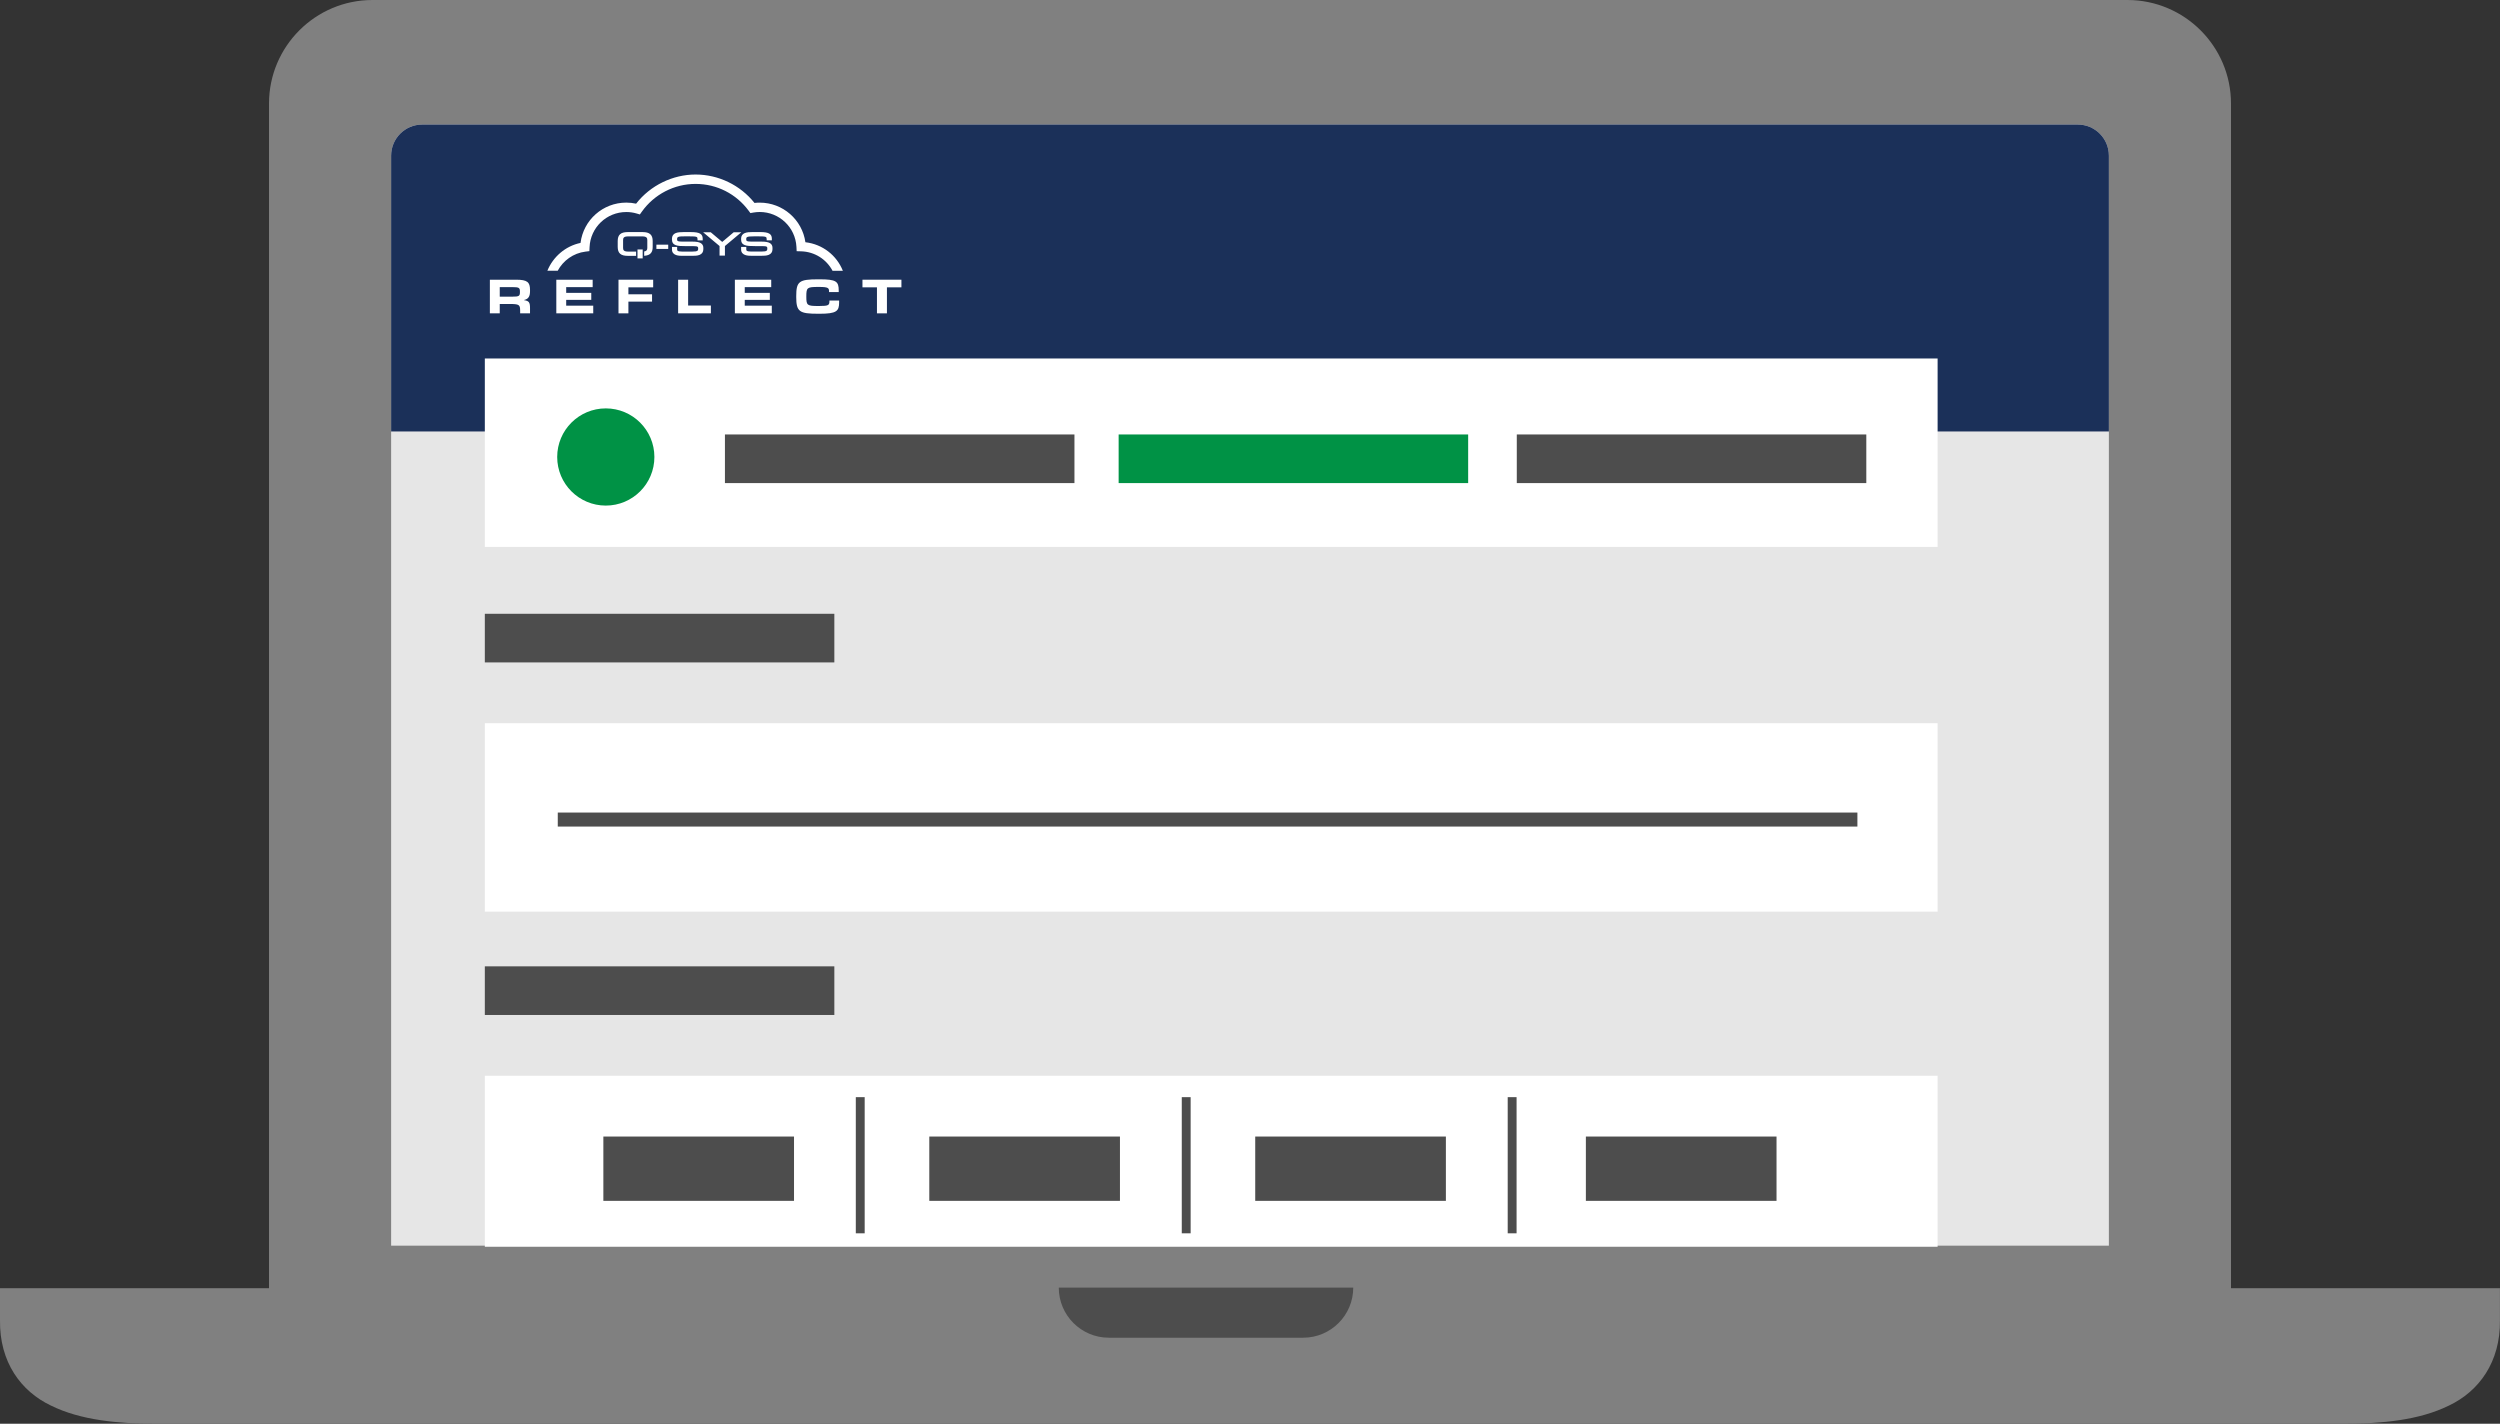 <?xml version="1.0" encoding="UTF-8"?>
<svg xmlns="http://www.w3.org/2000/svg" id="Layer_2" data-name="Layer 2" viewBox="0 0 822.56 468.45">
  <rect x="0" y="0" width="822.56" height="468.45" fill="#333333" stroke="none"/>
  <defs>
    <style>
      .cls-1 {
        fill: #009245;
      }

      .cls-1, .cls-2, .cls-3, .cls-4, .cls-5, .cls-6 {
        stroke-width: 0px;
      }

      .cls-2 {
        fill: #4d4d4d;
      }

      .cls-3 {
        fill: #1b3059;
      }

      .cls-4 {
        fill: gray;
      }

      .cls-5 {
        fill: #fff;
      }

      .cls-6 {
        fill: #e6e6e6;
      }
    </style>
  </defs>
  <g id="Layer_1-2" data-name="Layer 1">
    <g>
      <path class="cls-4" d="M734.05,423.85V34.07c0-18.79-15.27-34.06-34.09-34.07H122.57c-18.8,0-34.06,15.28-34.06,34.07v389.78H0s-.01,7.82,0,10.54c-.19,13.76,6.88,23.38,16.77,28.08,9.82,4.84,22.05,5.95,34.48,5.98h720.03c12.43-.03,24.66-1.15,34.47-5.98,9.9-4.7,16.97-14.32,16.79-28.08v-10.54h-88.5Z"></path>
      <path class="cls-6" d="M132.08,409.86h-3.39V51.22c0-5.66,4.58-10.24,10.24-10.24h544.7c5.66,0,10.24,4.58,10.24,10.24v358.64H132.08Z"></path>
      <path class="cls-3" d="M683.63,40.98H138.93c-5.66,0-10.24,4.58-10.24,10.24v90.74h565.18V51.22c0-5.66-4.58-10.24-10.24-10.24Z"></path>
      <g>
        <g>
          <path class="cls-5" d="M174.39,103.1h-3.25v-.9c0-1.95-.36-2.18-3.42-2.18h-3.29v3.08h-3.25v-11.07h8.67c3.65,0,4.54.81,4.54,3.37v.39c0,1.72-.52,2.59-1.94,2.91v.07c1.58.24,1.94.68,1.94,2.64v1.69ZM168.53,97.61c2.26,0,2.54-.21,2.54-1.48v-.2c0-1.25-.29-1.46-2.54-1.46h-4.1v3.14h4.1Z"></path>
          <path class="cls-5" d="M195.2,103.1h-12.16v-11.07h11.96v2.44h-8.71v1.89h8.25v2.31h-8.25v1.9h8.9v2.52Z"></path>
          <path class="cls-5" d="M206.75,103.1h-3.25v-11.07h11.41v2.51h-8.15v2.29h7.78v2.41h-7.78v3.86Z"></path>
          <path class="cls-5" d="M233.89,103.1h-10.77v-11.07h3.29v8.49h7.49v2.57Z"></path>
          <path class="cls-5" d="M253.95,103.1h-12.16v-11.07h11.96v2.44h-8.71v1.89h8.25v2.31h-8.25v1.9h8.9v2.52Z"></path>
          <path class="cls-5" d="M269.16,103.23c-6.14,0-7.18-.67-7.18-5.5v-.33c0-4.8.96-5.5,7.18-5.5h.5c5.47,0,6.3.68,6.3,3.68v.52h-3.19v-.23c0-1.07-.2-1.46-3.22-1.46h-.28c-3.69,0-3.97.2-3.97,3.06v.2c0,2.8.28,3.01,3.97,3.01h.28c3.12,0,3.35-.28,3.35-1.63v-.18h3.19v.67c0,2.83-.85,3.69-6.43,3.69h-.5Z"></path>
          <path class="cls-5" d="M291.83,103.1h-3.29v-8.56h-4.77v-2.51h12.82v2.51h-4.77v8.56Z"></path>
        </g>
        <path class="cls-5" d="M215.97,80.5h3.89v1.4h-3.89v-1.4ZM209.75,85.02h1.71v-2.94h-1.71v2.94ZM253.27,79.96c-.55-.31-1.39-.46-2.57-.46h-3.38c-1.79,0-1.79-.29-1.79-.8,0-.7.13-.94,2.67-.94h1.21c2.83,0,2.83.14,2.85,1.01v.31h1.7v-.56c0-.8-.28-1.33-.87-1.67-.59-.34-1.54-.5-2.99-.5h-2.46c-1.93,0-3.81.18-3.81,2.28,0,1.07.37,1.69,1.21,2.01.75.29,1.89.34,3.73.34h2.17c1.47,0,1.53.24,1.53.79,0,.63-.09.99-1.83.99h-3.54c-1.55,0-1.55-.41-1.55-.71v-.81h-1.7v.83c0,2.09,2.42,2.09,3.45,2.09h3.17c.81,0,1.73-.02,2.44-.3.83-.32,1.26-.97,1.26-1.87v-.46c0-.72-.3-1.25-.91-1.59ZM241.39,76.43l-3.76,3.17-3.76-3.17h-2.51l5.39,4.52v3.14h1.77v-3.14l5.39-4.52h-2.51ZM230.52,79.96c-.55-.31-1.39-.46-2.57-.46h-3.38c-1.79,0-1.79-.29-1.79-.8s.16-.66.46-.77c.41-.15,1.09-.17,2.21-.17h1.21c2.83,0,2.83.14,2.85,1.02v.31h1.7v-.56c0-.8-.28-1.33-.87-1.67-.59-.34-1.54-.5-2.99-.5h-2.46c-1.93,0-3.81.18-3.81,2.28,0,1.07.37,1.69,1.21,2.01.75.29,1.89.34,3.73.34h2.17c1.47,0,1.53.24,1.53.79,0,.63-.09.99-1.83.99h-3.54c-1.55,0-1.55-.41-1.55-.71v-.81h-1.7v.83c0,2.09,2.42,2.09,3.45,2.09h3.17c.81,0,1.73-.02,2.44-.3.83-.32,1.26-.97,1.26-1.87v-.46c0-.72-.3-1.25-.91-1.59ZM211.42,76.36h-4.86c-2.33,0-3.32.88-3.32,2.95v1.92c0,2.07.99,2.95,3.32,2.95h2.73v-1.4h-2.61c-1.39,0-1.67-.47-1.67-1.18v-2.64c0-.71.28-1.18,1.67-1.18h4.63c1.39,0,1.67.47,1.67,1.18v2.64c0,.66-.28,1-.94,1.12l-.09.02v1.43l.18-.02c.95-.09,1.62-.37,2.04-.88.4-.47.58-1.12.58-2.04v-1.92c0-2.06-.99-2.95-3.32-2.95Z"></path>
        <path class="cls-5" d="M183.49,89.1c1.8-3.36,5.14-5.81,9.14-6.31l1.29-.16.06-1.3c.28-6.49,5.6-11.57,12.09-11.57,1.15,0,2.3.16,3.41.49l1.05.31.64-.9c4.07-5.73,10.68-9.15,17.69-9.15s13.39,3.3,17.47,8.83l.57.77.94-.17c.71-.12,1.42-.19,2.12-.19,6.45,0,11.76,5.04,12.09,11.47l.07,1.43,1.43.04c4.54.12,8.4,2.67,10.37,6.4h3.4c-2.02-5.06-6.66-8.74-12.32-9.39-1.05-7.41-7.41-13.03-15.04-13.03-.56,0-1.14.03-1.71.1-4.68-5.87-11.86-9.35-19.38-9.35s-14.89,3.57-19.57,9.59c-1.06-.23-2.14-.35-3.22-.35-7.73,0-14.12,5.73-15.07,13.26-5.01,1.06-9.04,4.58-10.91,9.16h3.39Z"></path>
      </g>
      <rect class="cls-5" x="159.52" y="117.95" width="478" height="62"></rect>
      <rect class="cls-5" x="159.52" y="237.95" width="478" height="62"></rect>
      <rect class="cls-2" x="238.52" y="142.95" width="115" height="16"></rect>
      <rect class="cls-2" x="499.06" y="142.95" width="115" height="16"></rect>
      <rect class="cls-2" x="159.52" y="201.95" width="115" height="16"></rect>
      <rect class="cls-5" x="159.52" y="353.95" width="478" height="56.26"></rect>
      <rect class="cls-2" x="159.52" y="317.95" width="115" height="16"></rect>
      <rect class="cls-2" x="260.64" y="381.93" width="44.8" height="2.92" transform="translate(666.43 100.35) rotate(90)"></rect>
      <rect class="cls-2" x="183.52" y="267.35" width="427.61" height="4.61"></rect>
      <rect class="cls-1" x="368.06" y="142.95" width="115" height="16"></rect>
      <rect class="cls-2" x="198.52" y="373.95" width="62.73" height="21.16"></rect>
      <rect class="cls-2" x="367.88" y="381.93" width="44.8" height="2.92" transform="translate(773.68 -6.89) rotate(90)"></rect>
      <rect class="cls-2" x="305.76" y="373.95" width="62.73" height="21.16"></rect>
      <path class="cls-2" d="M348.36,423.66h96.89c0,9.1-7.38,16.48-16.48,16.48h-63.93c-9.1,0-16.48-7.38-16.48-16.48h0Z"></path>
      <rect class="cls-2" x="475.12" y="381.93" width="44.8" height="2.92" transform="translate(880.92 -114.13) rotate(90)"></rect>
      <rect class="cls-2" x="413" y="373.95" width="62.73" height="21.16"></rect>
      <rect class="cls-2" x="521.79" y="373.95" width="62.73" height="21.16"></rect>
      <circle class="cls-1" cx="199.32" cy="150.36" r="15.99"></circle>
    </g>
  </g>
</svg>
